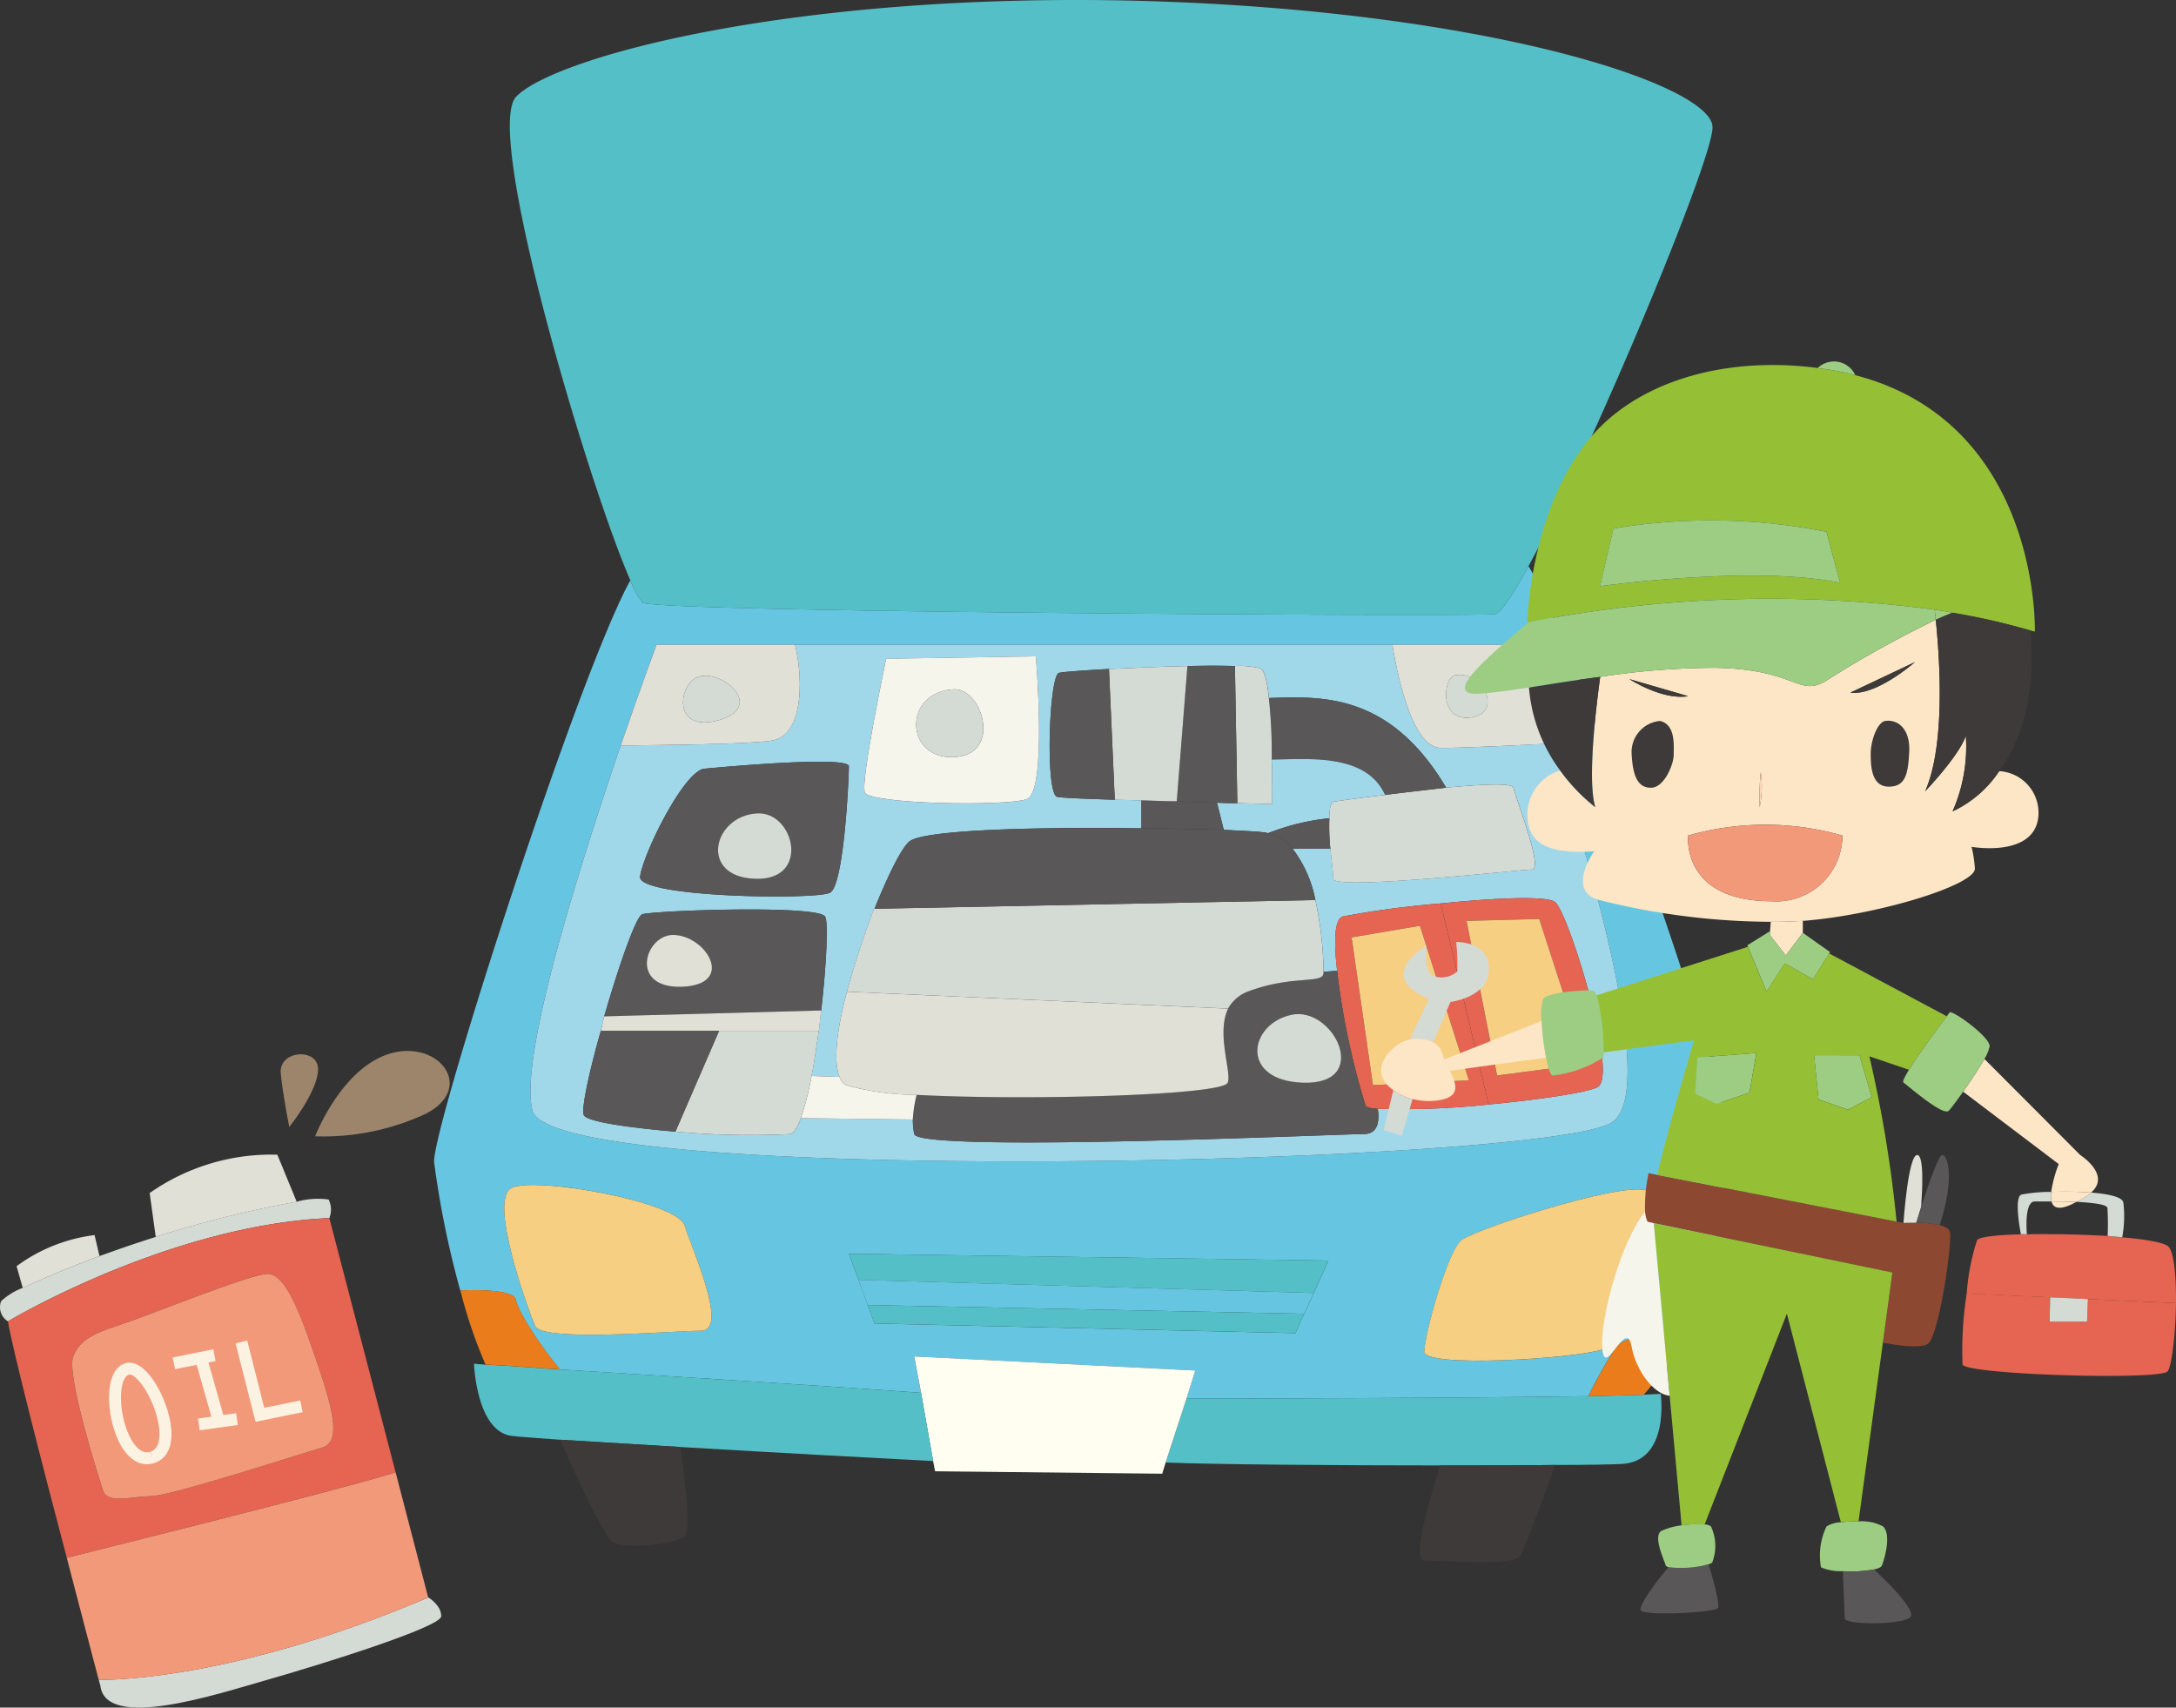 <svg xmlns="http://www.w3.org/2000/svg" width="157.185" height="123.328" viewBox="0 0 157.185 123.328">
  <rect x="0" y="0" width="157.185" height="123.328" fill="#333333" stroke="none"/>
  <g id="レイヤー_2" data-name="レイヤー 2" transform="translate(-0.003)">
    <g id="レイヤー_1" data-name="レイヤー 1" transform="translate(0.003 0)">
      <path id="パス_1879" data-name="パス 1879" d="M116.651,59.655c-1.361-4.2-2.447-7.14-2.447-7.14H51.99s-1.118,3.011-2.587,7.279c-2.973,8.713-7.383,22.6-6.369,26.384,1.54,5.564,73.2,3.884,77.959.84C124.281,84.92,119.735,69.138,116.651,59.655ZM66.583,98.39l.664,1.818.49,1.33,30.408.7.63-1.4.7-1.5,1.049-2.345L65.883,96.5Zm48.392-51.544C117.25,50.208,129.6,84.5,129.424,88.521a41.6,41.6,0,0,1-3.322,13.717c-2.449.035-4.165.243-4.794,1.014a30.945,30.945,0,0,0-2,3.535c-8.642.138-24.7.174-29.042.174l.633-2.028-20.3-1.017.493,2.628c-6.264-.455-18.582-1.228-26.069-1.681-1.259-1.471-3.044-4.165-3.185-5-.107-.768-2.764-.768-4.023-.7a67.814,67.814,0,0,1-1.89-9.273C35.757,87.541,46.289,54.756,50.1,47.862a6.19,6.19,0,0,0,.876,1.611c.838.7,59.519,1.014,61.55.838C112.945,50.278,113.818,48.982,114.975,46.847Zm5.319,56.581c2.2-.7,4.06-10.147,3.4-11.337s-12.108,2.449-13.507,3.4c-1.017.664-2.731,6.926-2.731,8.081,0,1.19,10.673.525,12.843-.14ZM55.21,102.062c2.031,0-.664-5.912-1.188-7.592-.49-1.716-10.778-3.57-12.493-2.728s1.19,8.783,1.681,9.971c.524,1.19,9.972.349,12,.349Z" transform="translate(-4.566 -5.951)" fill="#66c6e2"/>
      <path id="パス_1880" data-name="パス 1880" d="M130.992,115.379c.524-.036.944-.036,1.225-.069,0,0,.7,4.932-2.87,5.074-.736.033-2.485.069-4.758.069-2.309.033-5.215.033-8.292.033-7.628,0-16.376-.069-19.839-.209l1.5-4.619c4.342,0,20.4-.036,29.042-.174C128.646,115.448,130.011,115.413,130.992,115.379Z" transform="translate(-12.255 -14.647)" fill="#54bfc6"/>
      <path id="パス_1881" data-name="パス 1881" d="M134.1,98.64c.664,1.19-1.193,10.637-3.4,11.337-2.17.664-12.843,1.33-12.843.14,0-1.155,1.714-7.417,2.731-8.081C121.988,101.088,133.431,97.45,134.1,98.64Z" transform="translate(-14.973 -12.5)" fill="#f7cf83"/>
      <path id="パス_1882" data-name="パス 1882" d="M138.235,110.3a15.563,15.563,0,0,1-2.8,4.444c-.981.035-2.345.069-3.99.105a30.943,30.943,0,0,1,2-3.535C134.07,110.542,135.786,110.333,138.235,110.3Z" transform="translate(-16.699 -14.011)" fill="#eb7c1c"/>
      <path id="パス_1883" data-name="パス 1883" d="M115.77,40.9c-1.157,2.135-2.03,3.432-2.447,3.464-2.031.176-60.712-.14-61.55-.838a6.19,6.19,0,0,1-.876-1.611C47.925,35.158,40.261,9.545,42.64,6.991,45.37,4.124,62.759-.6,87.812.063c25.02.7,41.255,6.091,41.255,9.133C129.067,11.647,120.318,32.535,115.77,40.9Z" transform="translate(-5.361 0)" fill="#54bfc6"/>
      <path id="パス_1884" data-name="パス 1884" d="M113.118,86.548c3.64-.348,7.174-.874,7.873-1.259,1.5-.841-2.03-12.317-3.042-13.334-.526-.524-4.516-.314-8.295.072a66.513,66.513,0,0,0-7.1.945c-.593.243-.63,1.854-.383,3.92l-.981.069a25.859,25.859,0,0,0-.593-5.18,8.816,8.816,0,0,0-1.645-3.708h2.73c.1.979.21,1.819.21,2.169,0,.874,13.505-.666,14.345-.666.874,0-1.155-5.075-1.328-5.912-.074-.352-2.275-.245-4.866,0-4.127-6.962-9.168-6.581-12.8-6.474-.108-1.155-.317-1.994-.6-2.135a5.986,5.986,0,0,0-1.854-.174c-.911-.035-2.135-.035-3.43,0-1.89.035-3.954.14-5.667.21-1.89.105-3.325.209-3.608.279-.735.14-1.013,8.782-.136,8.958.279.071,1.957.14,4.163.209.593,0,1.257.038,1.923.038V66.6c-7.066-.105-15.675.071-16.76.944-.56.455-1.54,2.416-2.52,4.863h-.035A62.519,62.519,0,0,0,66.758,78.4c-.7,2.622-1.017,5-.528,6.155L64.2,84.483c.21-1.014.349-2.133.524-3.253.071-.491.1-.979.174-1.471.385-3.359.524-6.4.281-6.786-.491-.841-11.895-.455-13.191-.176-.455.105-1.713,3.744-2.766,7.384-.069.349-.174.7-.243,1.049-.838,2.937-1.435,5.669-1.224,6.088.245.488,3.323.911,6.612,1.19a59.424,59.424,0,0,0,8.3.176c.276-.072.524-.491.768-1.155l8.085.1a5.192,5.192,0,0,0,.1,1.052c.317,1.363,30.758,0,32.472,0,1.119,0,1.119-1.085,1.016-1.821a59.06,59.06,0,0,0,8.012-.314Zm4.546-26.069c3.083,9.483,7.629,25.265,4.342,27.364-4.757,3.044-76.419,4.724-77.959-.84-1.014-3.78,3.4-17.671,6.369-26.384,2.763-.035,9.026-.071,10.882-.35,2.2-.281,2.378-4.093,1.714-6.929h43.142c.246,1.435,1.3,7.454,3.5,7.454,2.029,0,6.4-.245,8.01-.314ZM79.737,64.5c1.505-.488.664-10.32.664-10.32l-10.81.176s-1.856,8.782-1.543,9.656c.353.84,10.149,1.017,11.689.488ZM65.53,71.255C66.547,70.767,66.9,63,66.9,62.123c0-.84-10.5.176-10.5.176-1.538.348-4.408,6.265-4.584,7.8C51.676,71.607,64.514,71.781,65.53,71.255Z" transform="translate(-5.579 -6.776)" fill="#a0d8ea"/>
      <path id="パス_1885" data-name="パス 1885" d="M127.516,74.618c1.013,1.017,4.546,12.493,3.042,13.334-.7.385-4.232.911-7.873,1.259L119.221,74.69C123,74.3,126.99,74.094,127.516,74.618Zm2.2,11.653-3.391-10.463-5.25.14,2.206,11.163Z" transform="translate(-15.146 -9.439)" fill="#e56452"/>
      <path id="パス_1886" data-name="パス 1886" d="M126.6,76.027l3.391,10.463-6.435.84-2.205-11.163Z" transform="translate(-15.416 -9.657)" fill="#f7cf83"/>
      <path id="パス_1887" data-name="パス 1887" d="M118.969,121.234c3.077,0,5.983,0,8.292-.033-.526,1.538-2.1,5.843-2.519,6.543-.488.838-5.739.35-6.929.35C116.835,128.094,118.407,122.985,118.969,121.234Z" transform="translate(-14.928 -15.396)" fill="#3e3a39"/>
      <path id="パス_1888" data-name="パス 1888" d="M118.433,65.135c2.592-.245,4.793-.352,4.866,0,.173.837,2.2,5.912,1.328,5.912-.84,0-14.345,1.54-14.345.666,0-.35-.107-1.19-.21-2.169A15.714,15.714,0,0,1,110,67.337c0-.593.071-1.049.281-1.19,0,0,1.644-.245,3.742-.488C115.39,65.483,116.965,65.307,118.433,65.135Z" transform="translate(-13.974 -8.245)" fill="#d4dad4"/>
      <path id="パス_1889" data-name="パス 1889" d="M126.722,60.48c-1.606.069-5.981.314-8.011.314-2.2,0-3.253-6.019-3.5-7.454h9.063S125.361,56.28,126.722,60.48Zm-5.805-1.89c2.345-.35.8-3.429-1.19-3.042-.84.176-1.19,3.392,1.191,3.042Z" transform="translate(-14.637 -6.776)" fill="#e0e0d7"/>
      <path id="パス_1890" data-name="パス 1890" d="M110.624,79.612c-.246-2.066-.21-3.677.383-3.92a66.515,66.515,0,0,1,7.1-.945l3.465,14.521a59.059,59.059,0,0,1-8.012.314c-.491-.036-.8-.105-.876-.212a54.16,54.16,0,0,1-2.063-9.758Zm9.516,7.906-3.534-11.162-4.934.84,1.538,10.67Z" transform="translate(-14.036 -9.495)" fill="#e56452"/>
      <path id="パス_1891" data-name="パス 1891" d="M120.293,55.864c1.994-.386,3.535,2.692,1.19,3.042C119.1,59.256,119.452,56.04,120.293,55.864Z" transform="translate(-15.202 -7.092)" fill="#d4dad4"/>
      <path id="パス_1892" data-name="パス 1892" d="M116.78,76.59l3.534,11.161-6.929.349-1.539-10.67Z" transform="translate(-14.21 -9.729)" fill="#f7cf83"/>
      <path id="パス_1893" data-name="パス 1893" d="M117.8,64.219c-1.468.173-3.042.348-4.408.524-1.364-3.009-5.494-2.59-8.187-2.554A36.211,36.211,0,0,0,105,57.745C108.631,57.639,113.672,57.257,117.8,64.219Z" transform="translate(-13.339 -7.33)" fill="#595757"/>
      <path id="パス_1894" data-name="パス 1894" d="M98.311,83.046a2.762,2.762,0,0,1,1.505-1.259c3.218-1.188,5.388-.488,5.388-1.33v-.069l.981-.069a54.16,54.16,0,0,0,2.063,9.758c.072.107.385.176.876.212.1.736.1,1.821-1.016,1.821-1.714,0-32.155,1.363-32.472,0a5.193,5.193,0,0,1-.1-1.052,9.535,9.535,0,0,1,.278-1.783c7.978.421,22.08.034,22.466-.876C98.594,87.666,97.436,84.866,98.311,83.046ZM103.7,88.4c5.072.174,2.206-5.6-.84-4.9-3.044.664-3.743,4.724.839,4.9Z" transform="translate(-9.597 -10.203)" fill="#595757"/>
      <path id="パス_1895" data-name="パス 1895" d="M102.173,65.984c1.5.036,2.518.071,2.518.071s.036-1.433-.033-3.218c2.692-.036,6.823-.455,8.187,2.554-2.1.243-3.742.488-3.742.488-.21.141-.281.6-.281,1.19a16.853,16.853,0,0,0-4.444,1.086,1,1,0,0,0-.35-.071c-.629-.071-1.609-.105-2.833-.174l-.488-1.961C101.231,65.984,101.719,65.984,102.173,65.984Z" transform="translate(-12.794 -7.977)" fill="#a0d8ea"/>
      <path id="パス_1896" data-name="パス 1896" d="M109.427,69.9H106.7a2.731,2.731,0,0,0-1.785-1.119,16.853,16.853,0,0,1,4.444-1.086,15.714,15.714,0,0,0,.071,2.206Z" transform="translate(-13.329 -8.598)" fill="#595757"/>
      <path id="パス_1897" data-name="パス 1897" d="M104.88,104.215l-1.048,2.346-32.889-.945-.7-1.891Z" transform="translate(-8.925 -13.176)" fill="#54bfc6"/>
      <path id="パス_1898" data-name="パス 1898" d="M104.511,79.645v.069c0,.842-2.17.141-5.388,1.33A2.763,2.763,0,0,0,97.618,82.3L70.084,81.079a62.519,62.519,0,0,1,1.957-5.986h.035l31.842-.63a25.858,25.858,0,0,1,.593,5.18Z" transform="translate(-8.905 -9.459)" fill="#d4dad4"/>
      <path id="パス_1899" data-name="パス 1899" d="M102.563,70a8.816,8.816,0,0,1,1.645,3.708l-31.842.63c.98-2.447,1.959-4.408,2.52-4.863,1.085-.873,9.694-1.049,16.76-.944,2.242,0,4.3.071,5.95.105,1.224.069,2.2.1,2.834.174a1,1,0,0,1,.35.071A2.731,2.731,0,0,1,102.563,70Z" transform="translate(-9.195 -8.702)" fill="#595757"/>
      <path id="パス_1900" data-name="パス 1900" d="M106.481,83.956c3.045-.7,5.912,5.072.84,4.9C102.739,88.68,103.438,84.62,106.481,83.956Z" transform="translate(-13.218 -10.657)" fill="#d4dad4"/>
      <path id="パス_1901" data-name="パス 1901" d="M103.933,106.835l-.7,1.5-31.527-.629-.664-1.818Z" transform="translate(-9.027 -13.451)" fill="#66c6e2"/>
      <path id="パス_1902" data-name="パス 1902" d="M103.332,108.6,102.7,110l-30.407-.7-.49-1.33Z" transform="translate(-9.123 -13.715)" fill="#54bfc6"/>
      <path id="パス_1903" data-name="パス 1903" d="M104.638,57.414a36.211,36.211,0,0,1,.209,4.444c.069,1.785.033,3.218.033,3.218s-1.014-.034-2.518-.071l-.174-9.9a5.986,5.986,0,0,1,1.854.174C104.322,55.42,104.53,56.258,104.638,57.414Z" transform="translate(-12.983 -6.998)" fill="#d4dad4"/>
      <path id="パス_1904" data-name="パス 1904" d="M100.283,64.969c-.875-.035-1.892-.035-2.907-.1l.771-9.763c1.295-.035,2.519-.035,3.43,0l.174,9.9C101.3,65,100.808,65,100.283,64.969Z" transform="translate(-12.371 -6.996)" fill="#595757"/>
      <path id="パス_1905" data-name="パス 1905" d="M69.445,88.2c-.49-1.154-.174-3.534.528-6.155l27.535,1.223c-.874,1.819.283,4.62-.033,5.353-.386.91-14.488,1.3-22.466.876a19.14,19.14,0,0,1-5.074-.7.925.925,0,0,1-.49-.6Z" transform="translate(-8.793 -10.421)" fill="#e0e0d7"/>
      <path id="パス_1906" data-name="パス 1906" d="M97,66.279c1.016.069,2.033.069,2.907.1l.488,1.961c-1.645-.034-3.708-.105-5.95-.105V66.21C95.291,66.243,96.166,66.279,97,66.279Z" transform="translate(-12 -8.41)" fill="#595757"/>
      <path id="パス_1907" data-name="パス 1907" d="M93.814,119.884l-.248.808-16.408-.176-.141-.734-.873-4.932-.493-2.629,20.3,1.018-.633,2.028Z" transform="translate(-9.612 -14.255)" fill="#fffef0"/>
      <path id="パス_1908" data-name="パス 1908" d="M94.109,64.8c-.666,0-1.33-.038-1.923-.038l-.419-9.446c1.713-.071,3.777-.176,5.667-.21l-.771,9.763C95.825,64.869,94.951,64.833,94.109,64.8Z" transform="translate(-11.659 -7)" fill="#d4dad4"/>
      <path id="パス_1909" data-name="パス 1909" d="M91.143,55.347l.419,9.446c-2.206-.069-3.884-.138-4.163-.209-.876-.176-.6-8.818.136-8.958C87.818,55.556,89.253,55.452,91.143,55.347Z" transform="translate(-11.035 -7.031)" fill="#595757"/>
      <path id="パス_1910" data-name="パス 1910" d="M83.91,54.3s.841,9.832-.664,10.32c-1.54.529-11.336.352-11.689-.488-.312-.874,1.543-9.656,1.543-9.656ZM78,61.582c3.534-.176,2.03-5,0-4.9C74.288,56.858,74.426,61.758,78,61.582Z" transform="translate(-9.087 -6.898)" fill="#f6f5ec"/>
      <path id="パス_1911" data-name="パス 1911" d="M78.543,57.028c2.03-.1,3.534,4.723,0,4.9C74.972,62.1,74.833,57.2,78.543,57.028Z" transform="translate(-9.632 -7.244)" fill="#d4dad4"/>
      <path id="パス_1912" data-name="パス 1912" d="M54.124,118.839c-3.325-.207-6.438-.383-8.676-.524-1.787-.138-3.044-.209-3.5-.278-2.553-.316-2.727-5.215-2.727-5.215s.314.036.838.072c1.05.033,2.939.174,5.389.349,7.486.454,19.8,1.226,26.069,1.681l.873,4.932C69.135,119.681,61.159,119.262,54.124,118.839Z" transform="translate(-4.984 -14.331)" fill="#54bfc6"/>
      <path id="パス_1913" data-name="パス 1913" d="M74.636,90.38a9.535,9.535,0,0,0-.278,1.783l-8.085-.1a20.947,20.947,0,0,0,.771-3.045l2.028.069a.925.925,0,0,0,.49.6A19.14,19.14,0,0,0,74.636,90.38Z" transform="translate(-8.421 -11.307)" fill="#f6f5ec"/>
      <path id="パス_1914" data-name="パス 1914" d="M68.047,63.353c0,.878-.348,8.644-1.366,9.132-1.016.526-13.854.352-13.716-1.154.176-1.537,3.045-7.454,4.584-7.8C57.55,63.529,68.047,62.513,68.047,63.353Zm-6.789,8.119c4.058.176,2.87-4.863.176-4.724-3.22.174-4.234,4.582-.176,4.724Z" transform="translate(-6.73 -8.005)" fill="#595757"/>
      <path id="パス_1915" data-name="パス 1915" d="M65.956,75.755c.243.385.1,3.427-.281,6.786L50,82.963c1.053-3.64,2.311-7.279,2.766-7.384C54.062,75.3,65.465,74.913,65.956,75.755ZM55.635,80.827c3.918-.173,1.713-3.744-.666-3.744-2.03,0-3.218,3.884.666,3.744Z" transform="translate(-6.353 -9.558)" fill="#595757"/>
      <path id="パス_1916" data-name="パス 1916" d="M58.259,85.074H49.72c.069-.348.174-.7.243-1.049L65.64,83.6c-.071.491-.1.98-.174,1.471Z" transform="translate(-6.318 -10.62)" fill="#e0e0d7"/>
      <path id="パス_1917" data-name="パス 1917" d="M64.955,91.586c-.243.664-.491,1.083-.768,1.155a59.421,59.421,0,0,1-8.295-.176l3.151-7.278H66.25c-.176,1.119-.314,2.239-.524,3.253a20.945,20.945,0,0,1-.771,3.045Z" transform="translate(-7.102 -10.834)" fill="#d4dad4"/>
      <path id="パス_1918" data-name="パス 1918" d="M63.96,53.34c.664,2.837.49,6.648-1.714,6.929-1.856.279-8.119.315-10.882.35,1.469-4.268,2.587-7.279,2.587-7.279Zm-5.424,5.425c3.359-1.014-.069-3.849-1.714-3.042C55.493,56.386,55.142,59.781,58.537,58.765Z" transform="translate(-6.527 -6.776)" fill="#e0e0d7"/>
      <path id="パス_1919" data-name="パス 1919" d="M62.253,67.291c2.694-.14,3.882,4.9-.176,4.724C58.02,71.873,59.034,67.465,62.253,67.291Z" transform="translate(-7.55 -8.547)" fill="#d4dad4"/>
      <path id="パス_1920" data-name="パス 1920" d="M57.478,56.049c1.645-.807,5.074,2.028,1.714,3.042C55.8,60.107,56.148,56.712,57.478,56.049Z" transform="translate(-7.182 -7.102)" fill="#d4dad4"/>
      <path id="パス_1921" data-name="パス 1921" d="M58.074,85.288l-3.151,7.278c-3.289-.279-6.367-.7-6.612-1.19-.21-.419.386-3.151,1.224-6.088Z" transform="translate(-6.134 -10.834)" fill="#595757"/>
      <path id="パス_1922" data-name="パス 1922" d="M54.759,100.973c.524,1.68,3.22,7.592,1.188,7.592s-11.475.841-12-.349c-.491-1.188-3.4-9.133-1.681-9.971S54.269,99.257,54.759,100.973Z" transform="translate(-5.303 -12.453)" fill="#f7cf83"/>
      <path id="パス_1923" data-name="パス 1923" d="M55.417,77.351c2.378,0,4.584,3.571.666,3.744C52.2,81.234,53.388,77.351,55.417,77.351Z" transform="translate(-6.802 -9.826)" fill="#e0e0d7"/>
      <path id="パス_1924" data-name="パス 1924" d="M55.03,119.639c.281,1.928.84,6.091.316,6.474-.666.527-4.375,1.017-5.248.35-.7-.559-2.976-5.6-3.744-7.348C48.593,119.256,51.706,119.432,55.03,119.639Z" transform="translate(-5.89 -15.131)" fill="#3e3a39"/>
      <path id="パス_1925" data-name="パス 1925" d="M42.12,107.466c.141.84,1.926,3.534,3.185,5-2.451-.174-4.339-.316-5.389-.349a34.113,34.113,0,0,1-1.819-5.355C39.356,106.7,42.013,106.7,42.12,107.466Z" transform="translate(-4.841 -13.559)" fill="#eb7c1c"/>
      <path id="パス_1926" data-name="パス 1926" d="M172.921,102.236l1.054.1c1.759.143,3.085.385,3.357.686.4.45.542,2.207.527,4.062l-6.358-.287-2.735-.129-6.023-.272a15.911,15.911,0,0,1,.751-3.866c.145-.224,1.421-.368,3.163-.417h.433C168.864,102.076,171.035,102.127,172.921,102.236Z" transform="translate(-20.675 -12.969)" fill="#e56452"/>
      <path id="パス_1927" data-name="パス 1927" d="M169.4,99.3h-1.2c-.591,0-.656,1.276-.576,2.363h-.433c-.111-.591-.462-2.654.033-2.859a11.211,11.211,0,0,1,2.158-.193A1.889,1.889,0,0,0,169.4,99.3Z" transform="translate(-21.212 -12.526)" fill="#d4dad4"/>
      <path id="パス_1928" data-name="パス 1928" d="M157.412,100.813c.4.111.687.254.735.5.175.814-.814,7.685-1.63,8.1-.638.337-2.477.031-3.212-.113l.686-5.065-17.24-3.565-.447-.094a1.761,1.761,0,0,1-.176-.72,11.2,11.2,0,0,1,.255-2.8l.625.128,17.288,3.373.495.094s.4-.015.926-.015a8.42,8.42,0,0,1,1.695.175Z" transform="translate(-17.293 -12.329)" fill="#8d4832"/>
      <path id="パス_1929" data-name="パス 1929" d="M175.211,99.388a8.42,8.42,0,0,1-.082,2.508l-1.054-.1a19.67,19.67,0,0,0-.015-2.013c-.033-.272-1.087-.383-2.236-.447a7.2,7.2,0,0,0,.765-.446,2.163,2.163,0,0,0,.287-.225C174.123,98.766,175.129,98.972,175.211,99.388Z" transform="translate(-21.828 -12.534)" fill="#d4dad4"/>
      <path id="パス_1930" data-name="パス 1930" d="M137.058,59.646c1.15.256.991,1.807.991,2.459s-.656,2.366-1.645,2.366-1.31-.894-1.392-2.445a2.259,2.259,0,0,1,2.046-2.38Z" transform="translate(-17.152 -7.577)" fill="#3e3a39"/>
      <path id="パス_1931" data-name="パス 1931" d="M126.86,87.119l-6.951.943c-.143-.272-.288-.543-.4-.815l7.03-2.78a20.346,20.346,0,0,0,.321,2.652Z" transform="translate(-15.183 -10.729)" fill="#fde6c6"/>
      <path id="パス_1932" data-name="パス 1932" d="M116.586,90.832l-.781,2.654-1.312-.415.7-2.876a4.1,4.1,0,0,0,1.388.638Z" transform="translate(-14.546 -11.457)" fill="#d4dad4"/>
      <path id="パス_1933" data-name="パス 1933" d="M157.1,48.09c-.429-.094-.861-.16-1.293-.222a90.154,90.154,0,0,0-29.3.908h-.016a.375.375,0,0,1-.1.019s.127-7.782,4.346-13.1c3.211-4.042,9.364-6.167,16.443-5.306a.5.5,0,0,1,.175.034,19.616,19.616,0,0,1,2.717.509c13.406,3.486,12.975,18.522,12.975,18.522a2.352,2.352,0,0,0-.32-.082A49.583,49.583,0,0,0,157.1,48.09Zm-8.117-2.158L148,42.242a42.93,42.93,0,0,0-15.389-.237l-.975,4.169s11.122-1.551,17.352-.241Z" transform="translate(-16.057 -3.836)" fill="#95c036"/>
      <path id="パス_1934" data-name="パス 1934" d="M153.39,87.3l.894,3.037-1.725.895-2.126-.735-.32-3.2Z" transform="translate(-19.071 -11.089)" fill="#9dcd82"/>
      <path id="パス_1935" data-name="パス 1935" d="M152.252,129.461a3.649,3.649,0,0,1-1.581-.272,4.821,4.821,0,0,1,.4-2.955,2.057,2.057,0,0,1,1.039-.3,10.353,10.353,0,0,1,1.276-.066,3.236,3.236,0,0,1,1.774.368c.577.575.162,2.14-.079,2.8-.048.128-.257.241-.575.3A9.122,9.122,0,0,1,152.252,129.461Z" transform="translate(-19.131 -15.987)" fill="#9dcd82"/>
      <path id="パス_1936" data-name="パス 1936" d="M158.5,95.556c.511,0,.368,2.575.286,3.758-.144.477-.271.876-.352,1.133-.527,0-.926.015-.926.015S157.844,95.556,158.5,95.556Z" transform="translate(-20.01 -12.138)" fill="#e0e0d7"/>
      <path id="パス_1937" data-name="パス 1937" d="M144.694,87.118l-.5,2.862-2.381.815-1.55-.738.162-2.617Z" transform="translate(-17.82 -11.066)" fill="#9dcd82"/>
      <path id="パス_1938" data-name="パス 1938" d="M155.855,59.644c.973-.128,1.8.655,1.725,2.222-.08,1.547-.239,2.525-1.469,2.525S154.8,63,154.8,62.024C154.8,61.032,155.295,59.725,155.855,59.644Z" transform="translate(-19.666 -7.575)" fill="#3e3a39"/>
      <path id="パス_1939" data-name="パス 1939" d="M122.311,79.9c0,2.043-2.781,2.362-2.781,2.362l-1.245,2.924a2.651,2.651,0,0,0-1.694-.19l1.39-2.97s-4.01-1.311-.175-3.851c0,0-.24,1.962.495,2.219a1.756,1.756,0,0,0,1.725-.333,16.954,16.954,0,0,0-.079-2.127S122.311,77.85,122.311,79.9Z" transform="translate(-14.755 -9.899)" fill="#d4dad4"/>
      <path id="パス_1940" data-name="パス 1940" d="M157.1,65.117a8.229,8.229,0,0,0,3.372-2.908,3.011,3.011,0,0,1,2.83,3.246c-.256,3.034-4.827,2.219-4.827,2.219a9.071,9.071,0,0,1,.238,1.551c.114,1.168-6.9,3.37-12.429,3.8-.385.02-.768.035-1.151.05s-.782.015-1.167.015a51.511,51.511,0,0,1-12.415-1.581c-2.381-.655-.334-3.514-.334-3.514-3.755.256-4.748-.815-4.826-2.541a3.325,3.325,0,0,1,2.363-3.293,13.128,13.128,0,0,0,2.542,2.652c-.623-1.981.129-7.8.352-9.412a54.813,54.813,0,0,1,8.245-.655c6.135.082,6.056,2.284,8.261.814a79.744,79.744,0,0,1,7.734-4.281c.3,2.909.7,9.076-.768,12.383,0,0,2.446-2.54,2.941-4.011A11.575,11.575,0,0,1,157.1,65.117Zm-2.714-10.785-4.666,2.206c1.869.257,4.665-2.206,4.665-2.206Zm-.416,6.473c.08-1.567-.752-2.35-1.725-2.222-.56.081-1.055,1.389-1.055,2.38,0,.974.08,2.366,1.311,2.366s1.389-.978,1.47-2.525Zm-9.908,10.8a4.759,4.759,0,0,0,5.081-4.746,20.241,20.241,0,0,0-11.137,0S137.45,71.605,144.063,71.605Zm-.895-6.791a7.354,7.354,0,0,0,.08-2.539,17.784,17.784,0,0,0-.08,2.539Zm-9.411-9.253s2.382,1.552,4.25,1.233Zm3.2,5.481c0-.652.16-2.2-.991-2.459a2.259,2.259,0,0,0-2.046,2.38c.082,1.551.416,2.445,1.392,2.445s1.646-1.711,1.646-2.366Z" transform="translate(-16.057 -6.514)" fill="#fde6c6"/>
      <path id="パス_1941" data-name="パス 1941" d="M154.747,129.839c.749.7,3.1,2.975,2.62,3.453-.576.574-4.745.574-4.745.08,0-.368-.1-2.412-.129-3.4a9.122,9.122,0,0,0,2.254-.129Z" transform="translate(-19.373 -16.493)" fill="#595757"/>
      <path id="パス_1942" data-name="パス 1942" d="M146.468,76.927l.048-.672c.385,0,.784,0,1.167-.015s.767-.031,1.151-.05v.864l-1.23,1.63-1.151-1.47Z" transform="translate(-18.605 -9.678)" fill="#fde6c6"/>
      <path id="パス_1943" data-name="パス 1943" d="M161.382,50.662c-.351.127-.749.3-1.213.511-.032-.287-.047-.528-.081-.733C160.521,50.5,160.952,50.568,161.382,50.662Z" transform="translate(-20.338 -6.407)" fill="#9dcd82"/>
      <path id="パス_1944" data-name="パス 1944" d="M164.654,62.135a8.229,8.229,0,0,1-3.373,2.908,11.575,11.575,0,0,0,.96-5.465c-.495,1.471-2.941,4.011-2.941,4.011,1.471-3.307,1.072-9.474.768-12.383.463-.206.862-.384,1.213-.511a49.584,49.584,0,0,1,5.626,1.278C167.323,56.957,166.092,60.153,164.654,62.135Z" transform="translate(-20.238 -6.439)" fill="#3e3a39"/>
      <path id="パス_1945" data-name="パス 1945" d="M169.754,99.4c.543,0,1.183.015,1.806.031C170.425,100.058,169.9,99.945,169.754,99.4Z" transform="translate(-21.565 -12.627)" fill="#fde6c6"/>
      <path id="パス_1946" data-name="パス 1946" d="M171.454,107.418l6.358.287c-.033,2.218-.3,4.569-.607,4.936-.575.656-14.573.24-14.811-.5a26.477,26.477,0,0,1,.3-5.128l6.023.272-.031,1.758h2.7Z" transform="translate(-20.628 -13.594)" fill="#e56452"/>
      <path id="パス_1947" data-name="パス 1947" d="M139.081,57.418c-1.868.319-4.25-1.233-4.25-1.233Z" transform="translate(-17.129 -7.137)" fill="#3e3a39"/>
      <path id="パス_1948" data-name="パス 1948" d="M150.406,30.383a1.694,1.694,0,0,1,2.717.509,19.616,19.616,0,0,0-2.717-.509Z" transform="translate(-19.108 -3.799)" fill="#9dcd82"/>
      <path id="パス_1949" data-name="パス 1949" d="M157.9,87.9c.719-1.167,2.173-3.115,2.732-3.865.144-.191.224-.3.224-.3.416,0,2.876,1.8,2.876,2.459a2.912,2.912,0,0,1-.383.928c-.4.689-1.007,1.614-1.535,2.365-.479.671-.895,1.23-1.038,1.373-.4.417-2.94-1.8-3.276-2.044C157.425,88.752,157.6,88.4,157.9,87.9Z" transform="translate(-20.007 -10.636)" fill="#9dcd82"/>
      <path id="パス_1950" data-name="パス 1950" d="M150.5,78.648l-1.165,1.869-2.045-1.15-1.311,2.045-1.343-3.242-.045-.113,1.644-1.024-.015.286,1.151,1.471,1.23-1.63,1.966,1.389Z" transform="translate(-18.369 -9.785)" fill="#9dcd82"/>
      <path id="パス_1951" data-name="パス 1951" d="M140.668,129.418c.286.945.846,2.923.671,3.165-.257.337-5.4.577-5.578.158-.143-.333,1.055-2.013,2.013-3.115A7.492,7.492,0,0,0,140.668,129.418Z" transform="translate(-17.246 -16.439)" fill="#595757"/>
      <path id="パス_1952" data-name="パス 1952" d="M127.556,84.145a3.607,3.607,0,0,1,.129-1.614c.4-.5,3.355-.655,3.594-.578.1.034.177.144.257.338a16.035,16.035,0,0,1,.5,4.123,1.992,1.992,0,0,1-.015.368,8.485,8.485,0,0,1-3.677,1.308c-.158-.047-.318-.576-.462-1.292A20.34,20.34,0,0,1,127.556,84.145Z" transform="translate(-16.2 -10.408)" fill="#9dcd82"/>
      <path id="パス_1953" data-name="パス 1953" d="M172.373,107.457l-.066,1.628h-2.7l.031-1.757Z" transform="translate(-21.547 -13.633)" fill="#d4dad4"/>
      <path id="パス_1954" data-name="パス 1954" d="M151.821,86.243a92.907,92.907,0,0,1,1.966,11.937L136.5,94.807c.527-2.459,2.653-9.715,2.653-9.715l-6.535.865a16.036,16.036,0,0,0-.5-4.123l10.928-3.5,1.343,3.243,1.311-2.045,2.046,1.149,1.166-1.869,8.5,4.538c-.559.751-2.013,2.7-2.732,3.865ZM152,89.2l-.894-3.037h-3.276l.319,3.2,2.126.735Zm-8.836-.334.5-2.862-4.266.322-.162,2.618,1.55.737Z" transform="translate(-16.785 -9.951)" fill="#95c036"/>
      <path id="パス_1955" data-name="パス 1955" d="M137.994,113.658l-1.151-12.465,17.24,3.565-.686,5.065-1.759,12.911a10.352,10.352,0,0,0-1.276.066l-3.9-15.071-5.942,15.229a7.581,7.581,0,0,0-1.664.063Z" transform="translate(-17.385 -12.854)" fill="#95c036"/>
      <path id="パス_1956" data-name="パス 1956" d="M158.921,99.314c.5-1.536,1.247-3.758,1.518-3.758.383,0,.944,1.551-.176,5.066a8.42,8.42,0,0,0-1.694-.175C158.65,100.19,158.777,99.792,158.921,99.314Z" transform="translate(-20.145 -12.138)" fill="#595757"/>
      <path id="パス_1957" data-name="パス 1957" d="M170.9,94.547s2.268,1.439.781,2.718a24.645,24.645,0,0,0-2.874-.049,9.132,9.132,0,0,1,.544-2.013l-6.9-5.224c.528-.751,1.135-1.676,1.535-2.365Z" transform="translate(-20.637 -11.129)" fill="#fde6c6"/>
      <path id="パス_1958" data-name="パス 1958" d="M140.567,126.121a.736.736,0,0,1,.461.144,3.338,3.338,0,0,1,.081,2.621,1.347,1.347,0,0,1-.255.11,7.492,7.492,0,0,1-2.894.209c-.113-.032-.191-.081-.208-.144-.159-.5-.894-2.043-.335-2.462a4.93,4.93,0,0,1,1.486-.414,7.582,7.582,0,0,1,1.664-.063Z" transform="translate(-17.432 -16.018)" fill="#9dcd82"/>
      <path id="パス_1959" data-name="パス 1959" d="M130.993,55.177c-1.854.24-3.626.527-5.146.768-1.581.239-2.875.414-3.708.446-2.62.1.945-2.827,3.691-5.162h.016a90.154,90.154,0,0,1,29.3-.908c.034.205.049.446.081.733a79.745,79.745,0,0,0-7.734,4.281c-2.206,1.471-2.126-.732-8.261-.814A54.813,54.813,0,0,0,130.993,55.177Z" transform="translate(-15.401 -6.288)" fill="#9dcd82"/>
      <path id="パス_1960" data-name="パス 1960" d="M145.688,63.876a7.354,7.354,0,0,1-.08,2.539,17.782,17.782,0,0,1,.08-2.539Z" transform="translate(-18.496 -8.114)" fill="#fbd7b6"/>
      <path id="パス_1961" data-name="パス 1961" d="M128.771,62.762a11.591,11.591,0,0,1-2.252-5.991c1.52-.241,3.292-.528,5.146-.768-.223,1.614-.975,7.431-.352,9.412a13.129,13.129,0,0,1-2.542-2.652Z" transform="translate(-16.073 -7.114)" fill="#3e3a39"/>
      <path id="パス_1962" data-name="パス 1962" d="M116.354,86.012a2.651,2.651,0,0,1,1.695.19,1.334,1.334,0,0,1,.671.849,3.5,3.5,0,0,0,.127.385c.111.272.257.543.4.815.48.989.863,1.916-.943,2.155a4.846,4.846,0,0,1-1.742-.113,4.1,4.1,0,0,1-1.388-.638c-1.071-.749-1.391-1.964.272-3.26a2,2,0,0,1,.91-.383Z" transform="translate(-14.519 -10.918)" fill="#fde6c6"/>
      <path id="パス_1963" data-name="パス 1963" d="M150.834,69.013a4.759,4.759,0,0,1-5.081,4.746c-6.614,0-6.055-4.746-6.055-4.746a20.241,20.241,0,0,1,11.137,0Z" transform="translate(-17.746 -8.667)" fill="#f2997a"/>
      <path id="パス_1964" data-name="パス 1964" d="M136.3,101.075l1.151,12.465c-1.151-.1-2.43-1.807-2.75-3.564-.4-2.2-2.043,2.7-2.125-.079-.062-2.254,1.424-7.591,3.1-9.637a1.761,1.761,0,0,0,.176.72Z" transform="translate(-16.843 -12.736)" fill="#f6f5ec"/>
      <path id="パス_1965" data-name="パス 1965" d="M148.758,43.876l.989,3.69c-6.229-1.31-17.352.241-17.352.241l.975-4.169a42.93,42.93,0,0,1,15.389.237Z" transform="translate(-16.82 -5.469)" fill="#9dcd82"/>
      <path id="パス_1966" data-name="パス 1966" d="M153.116,56.982l4.666-2.206S154.986,57.239,153.116,56.982Z" transform="translate(-19.452 -6.958)" fill="#3e3a39"/>
      <path id="パス_1967" data-name="パス 1967" d="M172.606,98.659a2.166,2.166,0,0,1-.287.225,7.2,7.2,0,0,1-.765.446c-.623-.015-1.263-.031-1.806-.031a1.889,1.889,0,0,1-.016-.689,24.646,24.646,0,0,1,2.874.049Z" transform="translate(-21.56 -12.523)" fill="#fde6c6"/>
      <path id="パス_1968" data-name="パス 1968" d="M31.46,87.148c3.509-1.071,6.235,2.426,2.654,4.317a17.512,17.512,0,0,1-8.034,1.649S27.952,88.219,31.46,87.148Z" transform="translate(-3.315 -11.045)" fill="#9c856a"/>
      <path id="パス_1969" data-name="パス 1969" d="M23.23,88.613c-.16-1.708,2.727-1.879,2.7-.289s-2.081,4.154-2.081,4.154S23.408,90.317,23.23,88.613Z" transform="translate(-2.952 -11.08)" fill="#9c856a"/>
      <path id="パス_1970" data-name="パス 1970" d="M7.189,103.315c1.281-.458,2.649-.942,4.068-1.382.366-.122.713-.24,1.084-.345a78.215,78.215,0,0,1,9.1-2.2,5.673,5.673,0,0,1,2.3-.157,1.64,1.64,0,0,1,.055,1.337C12.125,101.1.577,108.03.577,108.03a1.2,1.2,0,0,1-.491-1.462,4.825,4.825,0,0,1,1.559-.957C2.926,105.019,4.9,104.175,7.189,103.315Z" transform="translate(-0.003 -12.597)" fill="#d4dad4"/>
      <path id="パス_1971" data-name="パス 1971" d="M23.877,100.775l4.784,18.353c-2.69.934-20.8,5.439-23.751,6.181-1.8-6.81-3.957-15.232-4.25-17.074C.661,108.235,12.209,101.3,23.877,100.775Zm-.54,16.584c1.482-.42.777-2.908-.578-6.812-1.337-3.91-2.227-5.64-3.286-5.74s-8.676,3.013-10.49,3.6c-1.833.6-3.131,1.059-3.615,2.378-.5,1.325,1.913,8.969,2.181,9.713.359.928,2.015.382,3.438.359,1.429-.005,10.885-3.087,12.35-3.5Z" transform="translate(-0.086 -12.801)" fill="#e56452"/>
      <path id="パス_1972" data-name="パス 1972" d="M31.99,132.162c.164.106.945.647.919,1.36,0,.8-9.2,3.639-12.662,4.619s-11.592,3.687-11.958.379l-.115-.406C10.084,138.125,18.773,137.778,31.99,132.162Z" transform="translate(-1.041 -16.788)" fill="#d4dad4"/>
      <path id="パス_1973" data-name="パス 1973" d="M29.28,121.8l2.348,9.017a.057.057,0,0,0,.027.03c-13.218,5.616-21.907,5.964-23.816,5.952-.312-1.169-1.237-4.7-2.31-8.818C8.483,127.237,26.59,122.732,29.28,121.8Z" transform="translate(-0.705 -15.471)" fill="#f2997a"/>
      <path id="パス_1974" data-name="パス 1974" d="M21.61,95.531l1.4,3.4a78.217,78.217,0,0,0-9.1,2.2c-.371.105-.718.223-1.084.345L12.388,98.3A15.3,15.3,0,0,1,21.61,95.531Z" transform="translate(-1.576 -12.134)" fill="#e0e0d7"/>
      <path id="パス_1975" data-name="パス 1975" d="M23.435,111.132c1.355,3.9,2.06,6.392.578,6.812-1.465.415-10.921,3.5-12.35,3.5-1.423.022-3.079.568-3.438-.359-.268-.744-2.683-8.388-2.181-9.713.484-1.319,1.782-1.782,3.615-2.378,1.814-.591,9.433-3.7,10.49-3.6S22.1,107.222,23.435,111.132Z" transform="translate(-0.761 -13.387)" fill="#f2997a"/>
      <path id="パス_1976" data-name="パス 1976" d="M7.008,102.178l.355,1.519c-2.292.86-4.263,1.7-5.543,2.3l-.445-1.57a12,12,0,0,1,5.634-2.245Z" transform="translate(-0.177 -12.979)" fill="#e0e0d7"/>
      <path id="パス_1977" data-name="パス 1977" d="M12.217,120.01c-1.182.335-2.276-.633-2.854-2.528-.511-1.674-.59-4.24.831-4.7h0c1.307-.37,2.568,1.774,3.059,3.412.6,2,.232,3.42-.982,3.8ZM10.468,113.6c-.641.209-.777,2.009-.281,3.635.319,1.043.98,2.181,1.794,1.95l.118.414-.089-.424c.833-.263.761-1.585.416-2.734-.519-1.728-1.556-2.955-1.959-2.841Z" transform="translate(-1.149 -14.32)" fill="#fbf2e2"/>
      <rect id="長方形_482" data-name="長方形 482" width="2.989" height="0.862" transform="translate(12.474 98.043) rotate(-11.434)" fill="#fbf2e2"/>
      <rect id="長方形_483" data-name="長方形 483" width="0.863" height="4.967" transform="translate(14.098 98.188) rotate(-15.83)" fill="#fbf2e2"/>
      <rect id="長方形_484" data-name="長方形 484" width="2.778" height="0.862" transform="matrix(0.99, -0.138, 0.138, 0.99, 14.307, 102.449)" fill="#fbf2e2"/>
      <path id="パス_1978" data-name="パス 1978" d="M24.345,116.08l-3.407.695L19.5,111.115l.836-.212,1.232,4.862,2.6-.53Z" transform="translate(-2.48 -14.088)" fill="#fbf2e2"/>
    </g>
  </g>
</svg>
